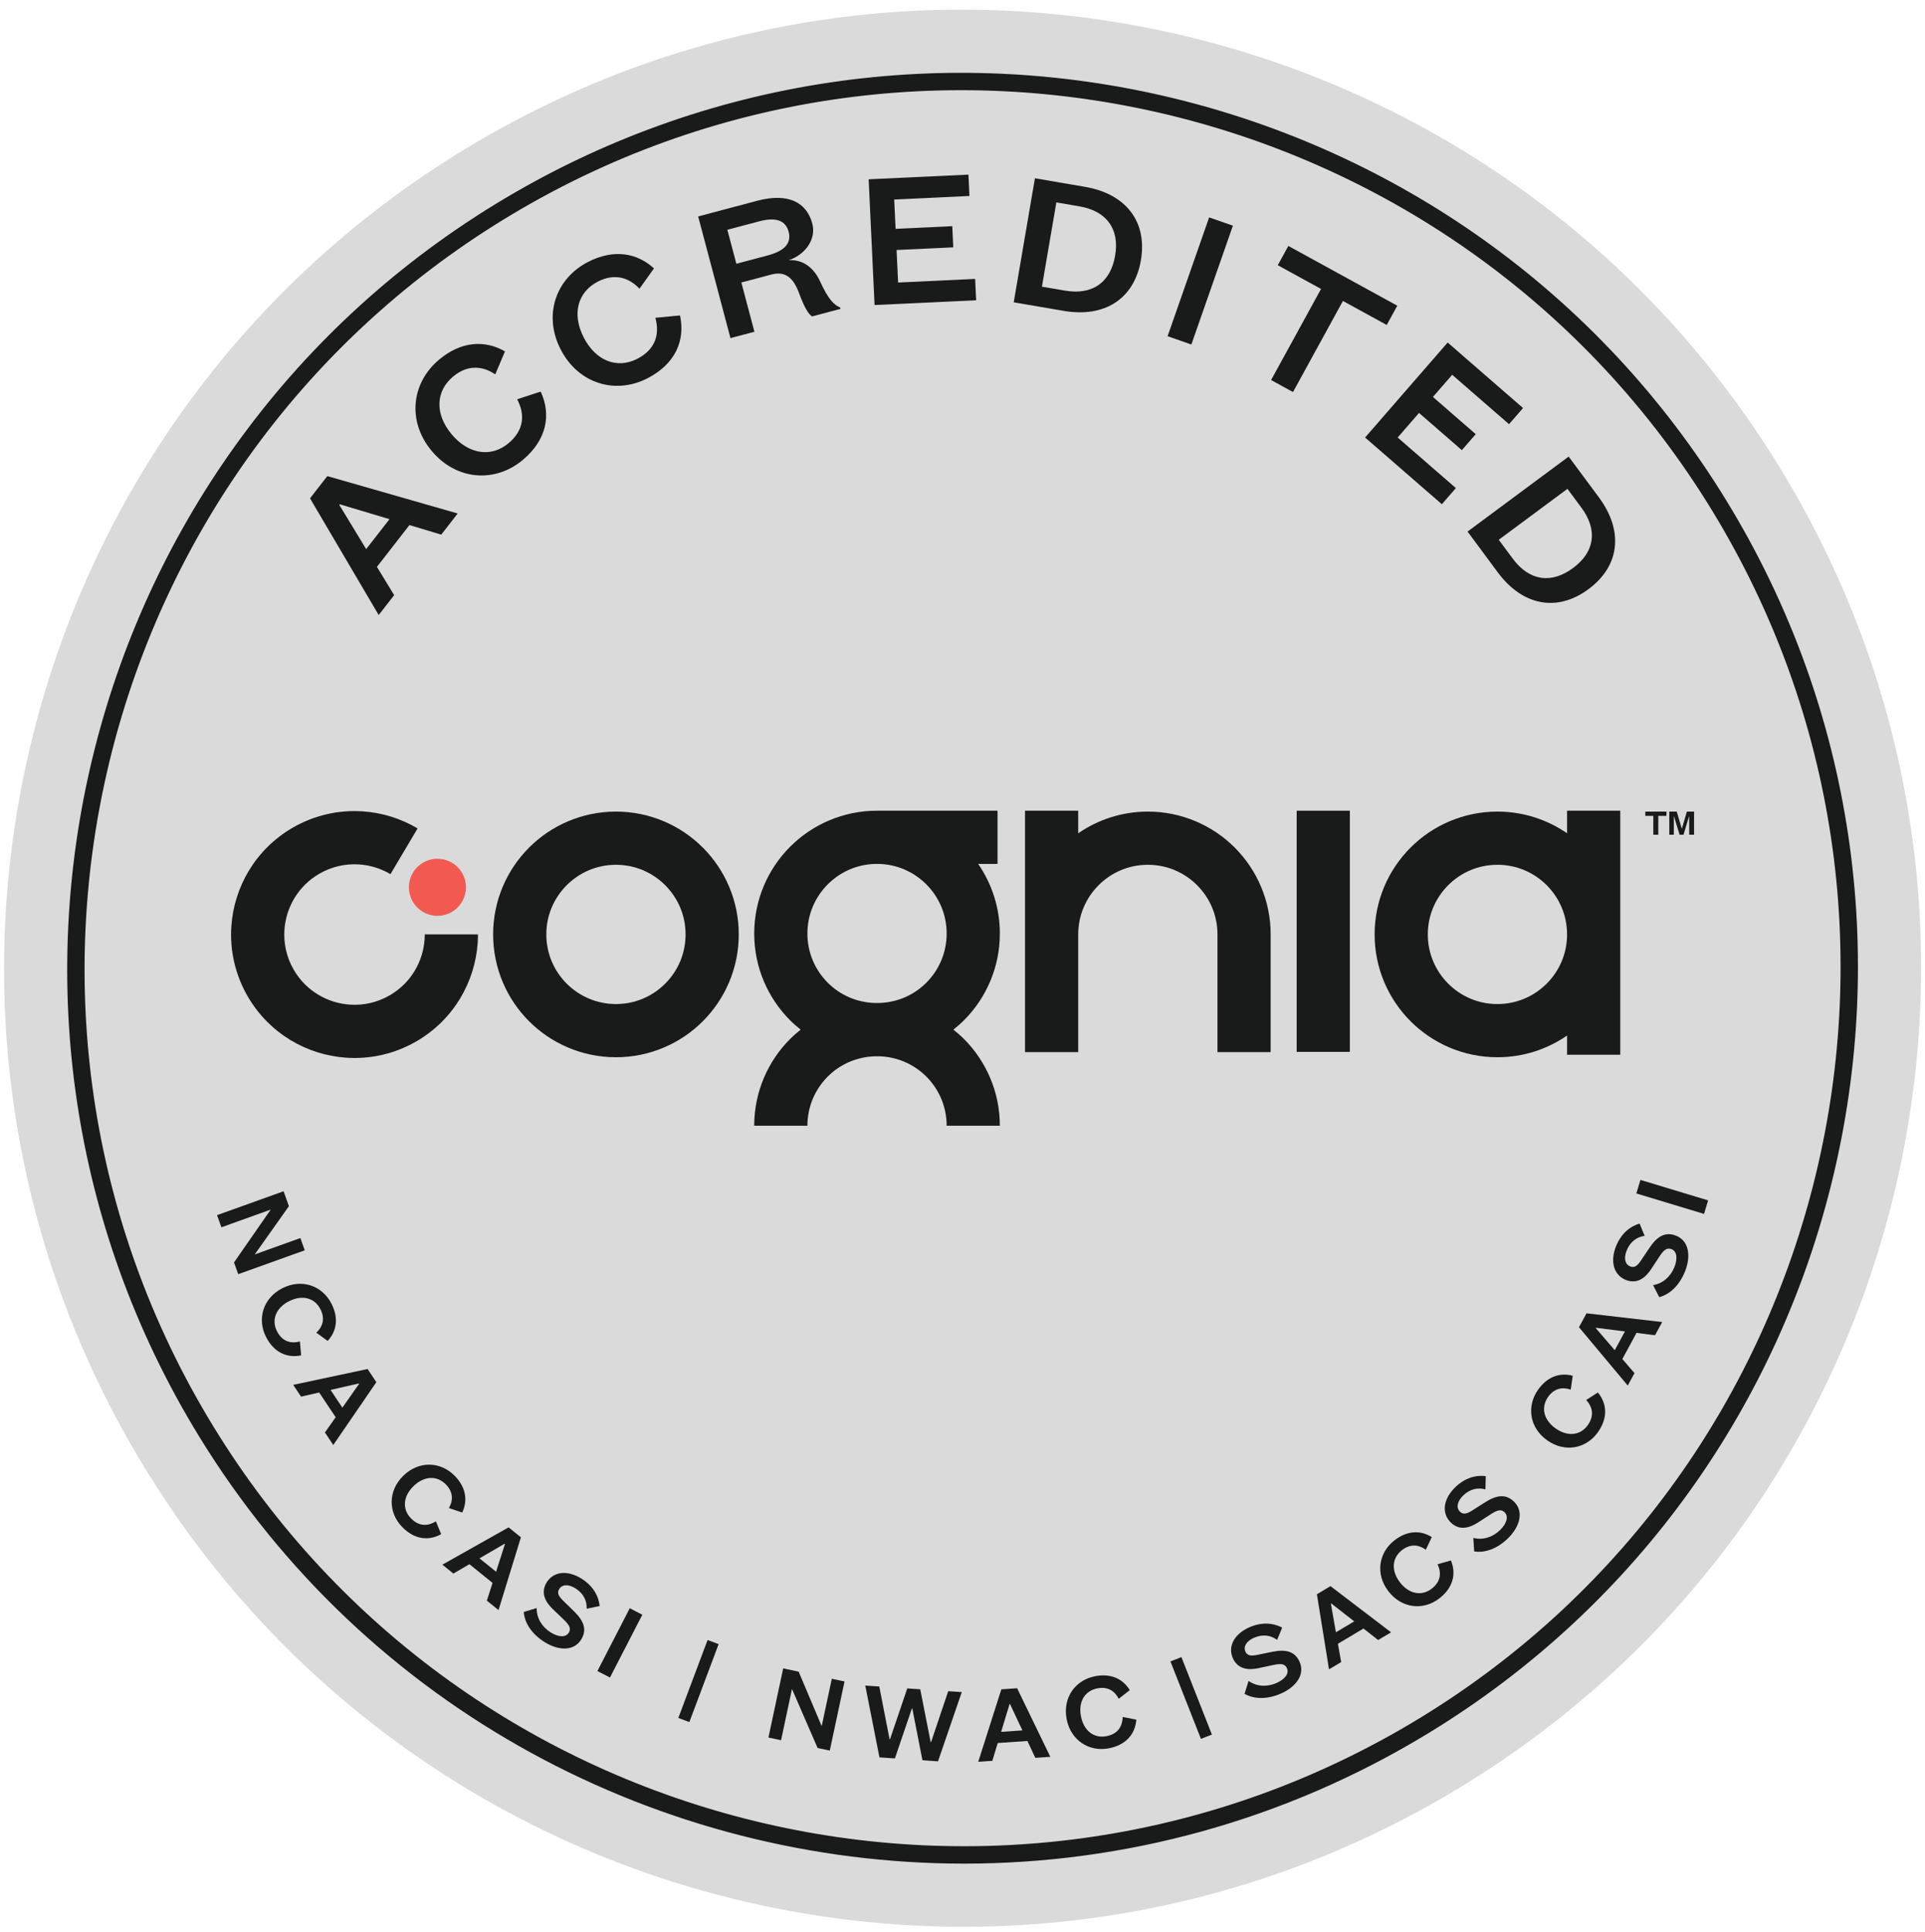 <svg xmlns="http://www.w3.org/2000/svg" xmlns:xlink="http://www.w3.org/1999/xlink" xmlns:serif="http://www.serif.com/" width="100%" height="100%" viewBox="0 0 1425 1430" xml:space="preserve" style="fill-rule:evenodd;clip-rule:evenodd;stroke-linejoin:round;stroke-miterlimit:2;"> <g transform="matrix(4.167,0,0,4.167,0,0)"> <path d="M25.673,260.695C-23.312,180.433 2.041,75.658 82.302,26.672C162.564,-22.314 267.34,3.039 316.326,83.301C365.303,163.546 339.97,268.3 259.738,317.299C179.491,366.307 74.708,340.984 25.699,260.736C25.69,260.723 25.681,260.71 25.673,260.695Z" style="fill:rgb(217,218,217);fill-rule:nonzero;"></path> <path d="M60.033,195.814" style="fill:rgb(25,26,26);fill-rule:nonzero;"></path> <path d="M37.865,253.334C82.7,326.708 178.87,349.957 252.269,305.176L252.334,305.137C325.744,260.288 348.983,164.077 304.137,90.666C259.286,17.255 163.079,-5.985 89.667,38.864C16.255,83.711 -6.982,179.922 37.865,253.334ZM171.283,331.058C117.634,331.058 65.194,303.977 35.231,254.943C-10.502,180.079 13.195,81.965 88.058,36.231C162.922,-9.506 261.035,14.194 306.77,89.057C352.49,163.897 328.814,261.978 254.005,307.731L253.881,307.806C228.085,323.556 199.514,331.058 171.283,331.058Z" style="fill:rgb(25,26,26);fill-rule:nonzero;"></path> <path d="M65.052,97.546L69.193,92.225L60.366,89.584L60.278,89.696L65.052,97.546ZM72.738,93.274L66.963,100.697L70.02,105.726L67.274,109.256L55.075,88.526L58.146,84.576L81.307,91.217L78.386,94.971L72.738,93.274Z" style="fill:rgb(25,26,26);fill-rule:nonzero;"></path> <path d="M96.049,69.563C97.952,73.661 97.151,78.125 92.85,81.723C87.977,85.797 81.112,85.387 76.696,80.107C72.279,74.826 73.089,67.995 78.016,63.875C81.935,60.597 86.138,60.367 89.708,62.422L87.984,66.5C85.751,64.993 83.079,64.729 80.493,66.892C77.389,69.487 77.206,73.527 80.235,77.148C83.262,80.767 87.297,81.277 90.319,78.75C93.123,76.406 93.295,73.624 91.872,70.928L96.049,69.563Z" style="fill:rgb(25,26,26);fill-rule:nonzero;"></path> <path d="M120.802,56.035C121.761,60.451 120.004,64.631 115.021,67.201C109.376,70.111 102.766,68.208 99.609,62.089C96.457,55.971 98.74,49.484 104.449,46.54C108.991,44.199 113.142,44.894 116.176,47.681L113.602,51.284C111.752,49.323 109.202,48.482 106.206,50.026C102.61,51.879 101.548,55.781 103.711,59.976C105.873,64.171 109.699,65.552 113.2,63.746C116.449,62.072 117.226,59.396 116.427,56.454L120.802,56.035Z" style="fill:rgb(25,26,26);fill-rule:nonzero;"></path> <path d="M130.815,46.857L136.335,45.39C139.424,44.57 140.635,43.183 140.097,41.16C139.578,39.204 137.924,38.505 134.836,39.326L129.211,40.82L130.815,46.857ZM144.277,56.205C143.548,55.812 142.768,54.257 142.016,52.253C140.992,49.368 139.553,48.097 137.015,48.772L131.698,50.184L134.022,58.93L129.767,60.06L124.028,38.451L134.524,35.662C140.012,34.205 143.299,35.939 144.303,39.712C145.04,42.49 143.058,45.257 140.085,46.23C142.57,46.048 144.537,47.507 145.657,49.928C147.151,53.202 148.138,54.152 149.254,54.626L149.318,54.867L144.277,56.205Z" style="fill:rgb(25,26,26);fill-rule:nonzero;"></path> <path d="M173.41,53.339L155.365,54.187L154.316,31.852L172.041,31.02L172.22,34.814L158.855,35.441L159.101,40.652L169.169,40.18L169.345,43.937L159.276,44.41L159.548,50.19L173.231,49.546L173.41,53.339Z" style="fill:rgb(25,26,26);fill-rule:nonzero;"></path> <path d="M189.19,51.626C194.087,52.464 197.287,50.167 198.102,45.41C198.903,40.723 196.647,37.493 191.751,36.656L187.657,35.954L185.097,50.927L189.19,51.626ZM183.854,31.668L192.738,33.189C199.98,34.426 203.856,39.337 202.678,46.229C201.499,53.119 196.213,56.464 188.971,55.225L180.086,53.705L183.854,31.668Z" style="fill:rgb(25,26,26);fill-rule:nonzero;"></path> <path d="M219.022,40.091L211.642,61.201L207.421,59.725L214.801,38.616L219.022,40.091Z" style="fill:rgb(25,26,26);fill-rule:nonzero;"></path> <path d="M225.809,67.51L234.681,51.329L226.993,47.116L228.872,43.693L248.226,54.304L246.349,57.727L238.569,53.462L229.698,69.643L225.809,67.51Z" style="fill:rgb(25,26,26);fill-rule:nonzero;"></path> <path d="M256.143,89.571L242.508,77.722L257.174,60.848L270.566,72.487L268.075,75.353L257.979,66.576L254.556,70.515L262.161,77.126L259.694,79.964L252.088,73.354L248.293,77.719L258.633,86.705L256.143,89.571Z" style="fill:rgb(25,26,26);fill-rule:nonzero;"></path> <path d="M268.724,99.223C271.684,103.216 275.585,103.77 279.463,100.895C283.285,98.062 283.888,94.167 280.928,90.175L278.454,86.839L266.25,95.887L268.724,99.223ZM278.67,81.11L284.041,88.354C288.417,94.257 287.822,100.488 282.204,104.65C276.586,108.815 270.452,107.575 266.075,101.672L260.707,94.43L278.67,81.11Z" style="fill:rgb(25,26,26);fill-rule:nonzero;"></path> <path d="M45.254,222.839L53.359,219.931L54.139,222.106L42.32,226.348L41.572,224.265L48.091,214.873L39.33,218.017L38.556,215.86L50.377,211.618L51.326,214.264L45.254,222.839Z" style="fill:rgb(25,26,26);fill-rule:nonzero;"></path> <path d="M53.495,240.765C51.008,241.284 48.669,240.278 47.247,237.468C45.636,234.283 46.734,230.577 50.186,228.831C53.637,227.087 57.272,228.398 58.9,231.619C60.195,234.181 59.789,236.51 58.208,238.202L56.196,236.74C57.305,235.709 57.789,234.282 56.934,232.591C55.909,230.562 53.721,229.948 51.355,231.144C48.99,232.342 48.197,234.485 49.194,236.46C50.122,238.292 51.622,238.74 53.279,238.305L53.495,240.765Z" style="fill:rgb(25,26,26);fill-rule:nonzero;"></path> <path d="M58.722,246.908L60.822,250.058L63.796,245.825L63.752,245.759L58.722,246.908ZM59.632,251.761L56.704,247.366L53.481,248.1L52.088,246.011L65.3,243.193L66.858,245.533L59.207,256.691L57.725,254.469L59.632,251.761Z" style="fill:rgb(25,26,26);fill-rule:nonzero;"></path> <path d="M78.371,272.531C76.153,273.765 73.623,273.501 71.431,271.24C68.95,268.68 68.897,264.819 71.672,262.13C74.448,259.44 78.304,259.613 80.813,262.202C82.809,264.262 83.112,266.605 82.107,268.688L79.752,267.89C80.505,266.579 80.544,265.072 79.226,263.713C77.646,262.082 75.378,262.145 73.473,263.989C71.572,265.834 71.451,268.113 72.99,269.702C74.42,271.175 75.984,271.156 77.434,270.25L78.371,272.531Z" style="fill:rgb(25,26,26);fill-rule:nonzero;"></path> <path d="M85.183,276.829L88.128,279.209L89.703,274.282L89.64,274.231L85.183,276.829ZM87.501,281.188L83.394,277.867L80.538,279.53L78.586,277.951L90.354,271.323L92.538,273.089L88.563,286.019L86.488,284.341L87.501,281.188Z" style="fill:rgb(25,26,26);fill-rule:nonzero;"></path> <path d="M95.344,285.66C95.301,287.445 96.307,289.023 97.791,289.959C99.139,290.81 100.459,290.959 101.043,290.033C101.533,289.258 101.034,288.59 100.27,287.824L98.184,285.826C96.779,284.469 96.02,282.835 97.135,281.065C98.348,279.144 100.828,278.872 103.322,280.446C105.379,281.743 106.347,283.531 106.529,285.296L104.225,285.774C104.275,284.463 103.738,283.11 102.238,282.164C101.06,281.42 99.897,281.393 99.344,282.27C98.866,283.028 99.34,283.658 100.066,284.374L101.977,286.239C103.698,287.915 104.347,289.503 103.22,291.288C101.923,293.344 99.199,293.252 96.706,291.678C94.499,290.286 93.189,288.328 93.045,286.352L95.344,285.66Z" style="fill:rgb(25,26,26);fill-rule:nonzero;"></path> <path d="M114.107,286.843L108.357,297.999L106.126,296.848L111.876,285.692L114.107,286.843Z" style="fill:rgb(25,26,26);fill-rule:nonzero;"></path> <path d="M125.702,291.335L127.662,292.07L122.462,305.913L120.503,305.179L125.702,291.335Z" style="fill:rgb(25,26,26);fill-rule:nonzero;"></path> <path d="M145.972,306.638L147.77,298.216L150.03,298.698L147.41,310.98L145.247,310.519L140.696,300.029L138.753,309.135L136.513,308.656L139.132,296.374L141.881,296.959L145.972,306.638Z" style="fill:rgb(25,26,26);fill-rule:nonzero;"></path> <path d="M165.327,309.461L165.404,309.466L168.452,300.424L170.858,300.585L166.634,312.886L163.87,312.698L162.072,303.51L161.992,303.504L158.978,312.368L156.234,312.184L153.718,299.43L156.203,299.598L158.029,308.949L158.109,308.955L161.175,299.932L163.48,300.088L165.327,309.461Z" style="fill:rgb(25,26,26);fill-rule:nonzero;"></path> <path d="M177.849,307.654L181.628,307.392L179.426,302.71L179.346,302.715L177.849,307.654ZM182.516,309.269L177.246,309.633L176.286,312.797L173.781,312.97L177.887,300.098L180.69,299.905L186.587,312.085L183.922,312.268L182.516,309.269Z" style="fill:rgb(25,26,26);fill-rule:nonzero;"></path> <path d="M201.863,305.478C201.677,308.01 200.064,309.982 196.972,310.573C193.466,311.242 190.208,309.166 189.483,305.368C188.758,301.57 191.021,298.437 194.564,297.762C197.384,297.223 199.509,298.258 200.7,300.242L198.74,301.772C198.057,300.423 196.817,299.563 194.957,299.919C192.725,300.345 191.53,302.277 192.029,304.882C192.526,307.485 194.367,308.838 196.541,308.424C198.558,308.038 199.402,306.721 199.439,305.008L201.863,305.478Z" style="fill:rgb(25,26,26);fill-rule:nonzero;"></path> <path d="M221.807,298.6C223.261,299.639 225.132,299.69 226.737,298.986C228.198,298.347 229.063,297.339 228.622,296.335C228.255,295.495 227.424,295.533 226.36,295.737L223.536,296.344C221.624,296.745 219.845,296.458 219.006,294.541C218.095,292.461 219.26,290.254 221.963,289.071C224.189,288.097 226.212,288.297 227.776,289.136L226.88,291.311C225.822,290.535 224.402,290.222 222.776,290.932C221.499,291.492 220.826,292.439 221.241,293.389C221.602,294.21 222.389,294.17 223.388,293.971L226.005,293.434C228.357,292.948 230.035,293.303 230.883,295.237C231.857,297.464 230.254,299.666 227.553,300.848C225.162,301.896 222.808,301.883 221.091,300.893L221.807,298.6Z" style="fill:rgb(25,26,26);fill-rule:nonzero;"></path> <path d="M237.323,289.962L240.576,288.022L236.498,284.839L236.429,284.879L237.323,289.962ZM242.217,289.295L237.68,292L238.253,295.256L236.096,296.541L233.944,283.205L236.358,281.765L247.12,289.969L244.825,291.336L242.217,289.295Z" style="fill:rgb(25,26,26);fill-rule:nonzero;"></path> <path d="M257.749,277.202C258.724,279.546 258.174,282.031 255.68,283.953C252.854,286.13 249.011,285.744 246.651,282.681C244.292,279.62 244.901,275.805 247.759,273.603C250.031,271.853 252.396,271.818 254.352,273.052L253.293,275.302C252.074,274.405 250.58,274.197 249.08,275.352C247.28,276.738 247.087,279.002 248.704,281.1C250.321,283.201 252.574,283.578 254.327,282.228C255.952,280.976 256.111,279.419 255.375,277.874L257.749,277.202Z" style="fill:rgb(25,26,26);fill-rule:nonzero;"></path> <path d="M261.734,273.198C263.465,273.649 265.231,273.031 266.483,271.801C267.619,270.683 268.067,269.433 267.3,268.651C266.657,267.998 265.893,268.329 264.972,268.899L262.548,270.471C260.903,271.528 259.14,271.893 257.673,270.4C256.079,268.78 256.381,266.303 258.486,264.235C260.22,262.53 262.184,261.999 263.944,262.223L263.881,264.577C262.616,264.228 261.177,264.441 259.911,265.684C258.915,266.663 258.624,267.788 259.351,268.526C259.98,269.166 260.702,268.848 261.565,268.306L263.819,266.874C265.847,265.581 267.54,265.313 269.021,266.819C270.725,268.554 270.013,271.182 267.907,273.251C266.046,275.081 263.841,275.908 261.884,275.595L261.734,273.198Z" style="fill:rgb(25,26,26);fill-rule:nonzero;"></path> <path d="M283.856,247.362C285.476,249.316 285.682,251.855 283.861,254.425C281.8,257.337 278.012,258.098 274.855,255.863C271.701,253.628 271.161,249.802 273.246,246.858C274.905,244.515 277.155,243.789 279.388,244.393L279.037,246.856C277.606,246.356 276.118,246.597 275.023,248.141C273.71,249.996 274.19,252.216 276.354,253.749C278.518,255.28 280.782,254.979 282.06,253.174C283.247,251.498 282.942,249.964 281.783,248.703L283.856,247.362Z" style="fill:rgb(25,26,26);fill-rule:nonzero;"></path> <path d="M286.86,239.849L288.665,236.52L283.533,235.87L283.495,235.94L286.86,239.849ZM290.726,236.777L288.208,241.42L290.364,243.925L289.167,246.133L280.503,235.768L281.843,233.299L295.284,234.849L294.011,237.197L290.726,236.777Z" style="fill:rgb(25,26,26);fill-rule:nonzero;"></path> <path d="M293.664,228.293C295.429,228.012 296.799,226.734 297.45,225.104C298.042,223.623 297.948,222.298 296.932,221.892C296.079,221.552 295.513,222.162 294.898,223.054L293.312,225.469C292.231,227.098 290.761,228.142 288.817,227.365C286.707,226.522 285.989,224.131 287.084,221.391C287.985,219.133 289.571,217.853 291.272,217.354L292.162,219.534C290.863,219.724 289.629,220.498 288.973,222.145C288.454,223.441 288.64,224.589 289.602,224.973C290.435,225.306 290.968,224.724 291.541,223.881L293.028,221.663C294.364,219.664 295.81,218.737 297.771,219.521C300.029,220.425 300.434,223.12 299.338,225.859C298.369,228.284 296.682,229.929 294.764,230.43L293.664,228.293Z" style="fill:rgb(25,26,26);fill-rule:nonzero;"></path> <path d="M291.421,209.601L303.444,213.237L302.718,215.641L290.694,212.007L291.421,209.601Z" style="fill:rgb(25,26,26);fill-rule:nonzero;"></path> <path d="M74.323,184.93L74.322,184.93L74.323,184.93Z" style="fill:rgb(25,26,26);fill-rule:nonzero;"></path> <path d="M73.338,160.184C71.922,157.769 72.733,154.665 75.147,153.25C77.561,151.835 80.667,152.644 82.082,155.059C83.497,157.474 82.686,160.579 80.272,161.994C77.857,163.409 74.753,162.599 73.338,160.184Z" style="fill:rgb(241,89,81);fill-rule:nonzero;"></path> <path d="M118.169,174.739C115.916,176.985 112.854,178.359 109.423,178.362C105.992,178.359 102.93,176.984 100.676,174.739C98.429,172.485 97.054,169.423 97.052,165.992C97.054,162.561 98.429,159.498 100.677,157.245C102.93,154.999 105.992,153.624 109.423,153.622C112.854,153.624 115.916,154.999 118.169,157.245C120.415,159.498 121.79,162.561 121.792,165.992C121.79,169.423 120.415,172.485 118.169,174.739ZM124.851,150.563C120.917,146.623 115.434,144.171 109.423,144.173C103.413,144.171 97.928,146.623 93.994,150.563C90.053,154.497 87.601,159.981 87.604,165.992C87.601,172.002 90.053,177.486 93.994,181.42C97.928,185.361 103.413,187.812 109.423,187.81C115.433,187.812 120.917,185.361 124.851,181.42C128.792,177.486 131.243,172.002 131.24,165.992C131.243,159.981 128.792,154.497 124.851,150.563Z" style="fill:rgb(25,26,26);fill-rule:nonzero;"></path> <path d="M239.8,186.855L239.8,144.015L230.352,144.015L230.352,186.855" style="fill:rgb(25,26,26);fill-rule:nonzero;"></path> <path d="M274.765,174.739C272.511,176.985 269.448,178.359 266.019,178.362C262.587,178.359 259.523,176.984 257.271,174.739C255.025,172.485 253.65,169.423 253.647,165.992C253.65,162.561 255.025,159.498 257.271,157.245C259.523,154.999 262.587,153.624 266.019,153.622C269.448,153.624 272.511,154.999 274.765,157.245C277.011,159.498 278.385,162.561 278.388,165.992C278.385,169.423 277.011,172.485 274.765,174.739ZM278.388,144.015L278.388,148.027C274.871,145.602 270.6,144.171 266.019,144.173C260.008,144.171 254.522,146.623 250.59,150.563C246.648,154.497 244.197,159.981 244.199,165.992C244.197,172.002 246.648,177.486 250.59,181.42C254.523,185.361 260.008,187.812 266.019,187.81C270.6,187.812 274.871,186.381 278.388,183.957L278.388,187.367L287.836,187.367L287.836,144.015L278.388,144.015Z" style="fill:rgb(25,26,26);fill-rule:nonzero;"></path> <path d="M147.057,174.581C144.811,172.328 143.436,169.265 143.434,165.834C143.436,162.403 144.811,159.341 147.057,157.087C149.31,154.841 152.372,153.466 155.803,153.464C159.233,153.466 162.296,154.841 164.549,157.087C166.796,159.341 168.171,162.403 168.173,165.834C168.171,169.265 166.796,172.327 164.55,174.581C162.359,176.764 159.397,178.098 156.084,178.176C155.989,178.175 155.897,178.162 155.803,178.162C155.708,178.162 155.616,178.175 155.522,178.176C152.208,178.098 149.246,176.764 147.057,174.581ZM169.365,182.907C170.017,182.39 170.646,181.848 171.231,181.262C175.172,177.329 177.624,171.844 177.621,165.834C177.623,161.252 176.191,156.98 173.768,153.464L177.208,153.464L177.208,144.015L155.803,144.015C149.792,144.013 144.309,146.465 140.375,150.406C136.435,154.34 133.981,159.824 133.984,165.834C133.981,171.844 136.435,177.329 140.375,181.262C140.96,181.848 141.59,182.39 142.24,182.907C141.59,183.425 140.96,183.966 140.375,184.553C136.435,188.485 133.981,193.971 133.984,199.98L143.434,199.98C143.436,196.549 144.811,193.486 147.057,191.233C149.246,189.051 152.208,187.716 155.522,187.639C155.616,187.64 155.708,187.652 155.803,187.652C155.897,187.652 155.989,187.64 156.084,187.639C159.397,187.715 162.359,189.051 164.55,191.233C166.796,193.486 168.171,196.549 168.173,199.98L177.621,199.98C177.624,193.971 175.172,188.485 171.231,184.552C170.646,183.966 170.017,183.424 169.365,182.907Z" style="fill:rgb(25,26,26);fill-rule:nonzero;"></path> <path d="M225.731,186.898L225.73,165.992C225.733,159.981 223.281,154.497 219.341,150.563C215.407,146.623 209.922,144.171 203.912,144.173C199.33,144.171 195.06,145.603 191.543,148.027L191.543,144.015L182.095,144.015L182.095,186.898L191.543,186.898L191.543,165.988C191.547,162.559 192.921,159.498 195.166,157.245C197.42,154.999 200.481,153.624 203.912,153.622C207.343,153.624 210.405,154.999 212.659,157.245C214.905,159.498 216.28,162.561 216.282,165.992L216.282,186.898L225.731,186.898Z" style="fill:rgb(25,26,26);fill-rule:nonzero;"></path> <path d="M84.909,165.994L75.462,165.984C75.461,166.276 75.451,166.564 75.431,166.848C75.296,168.84 74.683,170.788 73.645,172.499C72.605,174.211 71.154,175.685 69.292,176.778C67.031,178.1 64.568,178.627 62.149,178.465C60.157,178.33 58.209,177.717 56.497,176.678C54.784,175.638 53.307,174.184 52.214,172.322L52.214,172.321C50.892,170.061 50.366,167.599 50.527,165.179C50.663,163.187 51.277,161.238 52.315,159.527C53.355,157.814 54.808,156.339 56.671,155.245L56.672,155.245C58.93,153.923 61.39,153.397 63.809,153.559C65.762,153.692 67.674,154.285 69.362,155.287L74.185,147.162C71.215,145.4 67.879,144.366 64.452,144.133C60.216,143.842 55.822,144.788 51.893,147.094C48.654,148.99 46.06,151.616 44.235,154.628C42.409,157.641 41.339,161.042 41.101,164.537C40.81,168.773 41.756,173.169 44.063,177.1C45.961,180.339 48.586,182.932 51.598,184.758C54.612,186.584 58.011,187.653 61.506,187.891C65.743,188.183 70.139,187.235 74.069,184.931L74.071,184.93C77.308,183.033 79.902,180.408 81.726,177.396C83.551,174.384 84.62,170.983 84.858,167.49C84.892,166.989 84.909,166.49 84.909,165.994Z" style="fill:rgb(25,26,26);fill-rule:nonzero;"></path> <path d="M298.378,148.275L297.384,145.041L297.353,145.041L297.353,148.275L296.548,148.275L296.548,144.173L297.873,144.173L298.756,147.186L298.788,147.186L299.671,144.173L300.949,144.173L300.949,148.275L300.081,148.275L300.081,145.041L300.05,145.041L299.071,148.275L298.378,148.275ZM293.708,148.275L293.708,144.931L292.288,144.931L292.288,144.173L296.043,144.173L296.043,144.931L294.591,144.931L294.591,148.275L293.708,148.275Z" style="fill:rgb(25,26,26);fill-rule:nonzero;"></path> <path d="M207.927,295.138L209.875,294.371L215.294,308.132L213.346,308.898" style="fill:rgb(25,26,26);fill-rule:nonzero;"></path> </g> </svg>